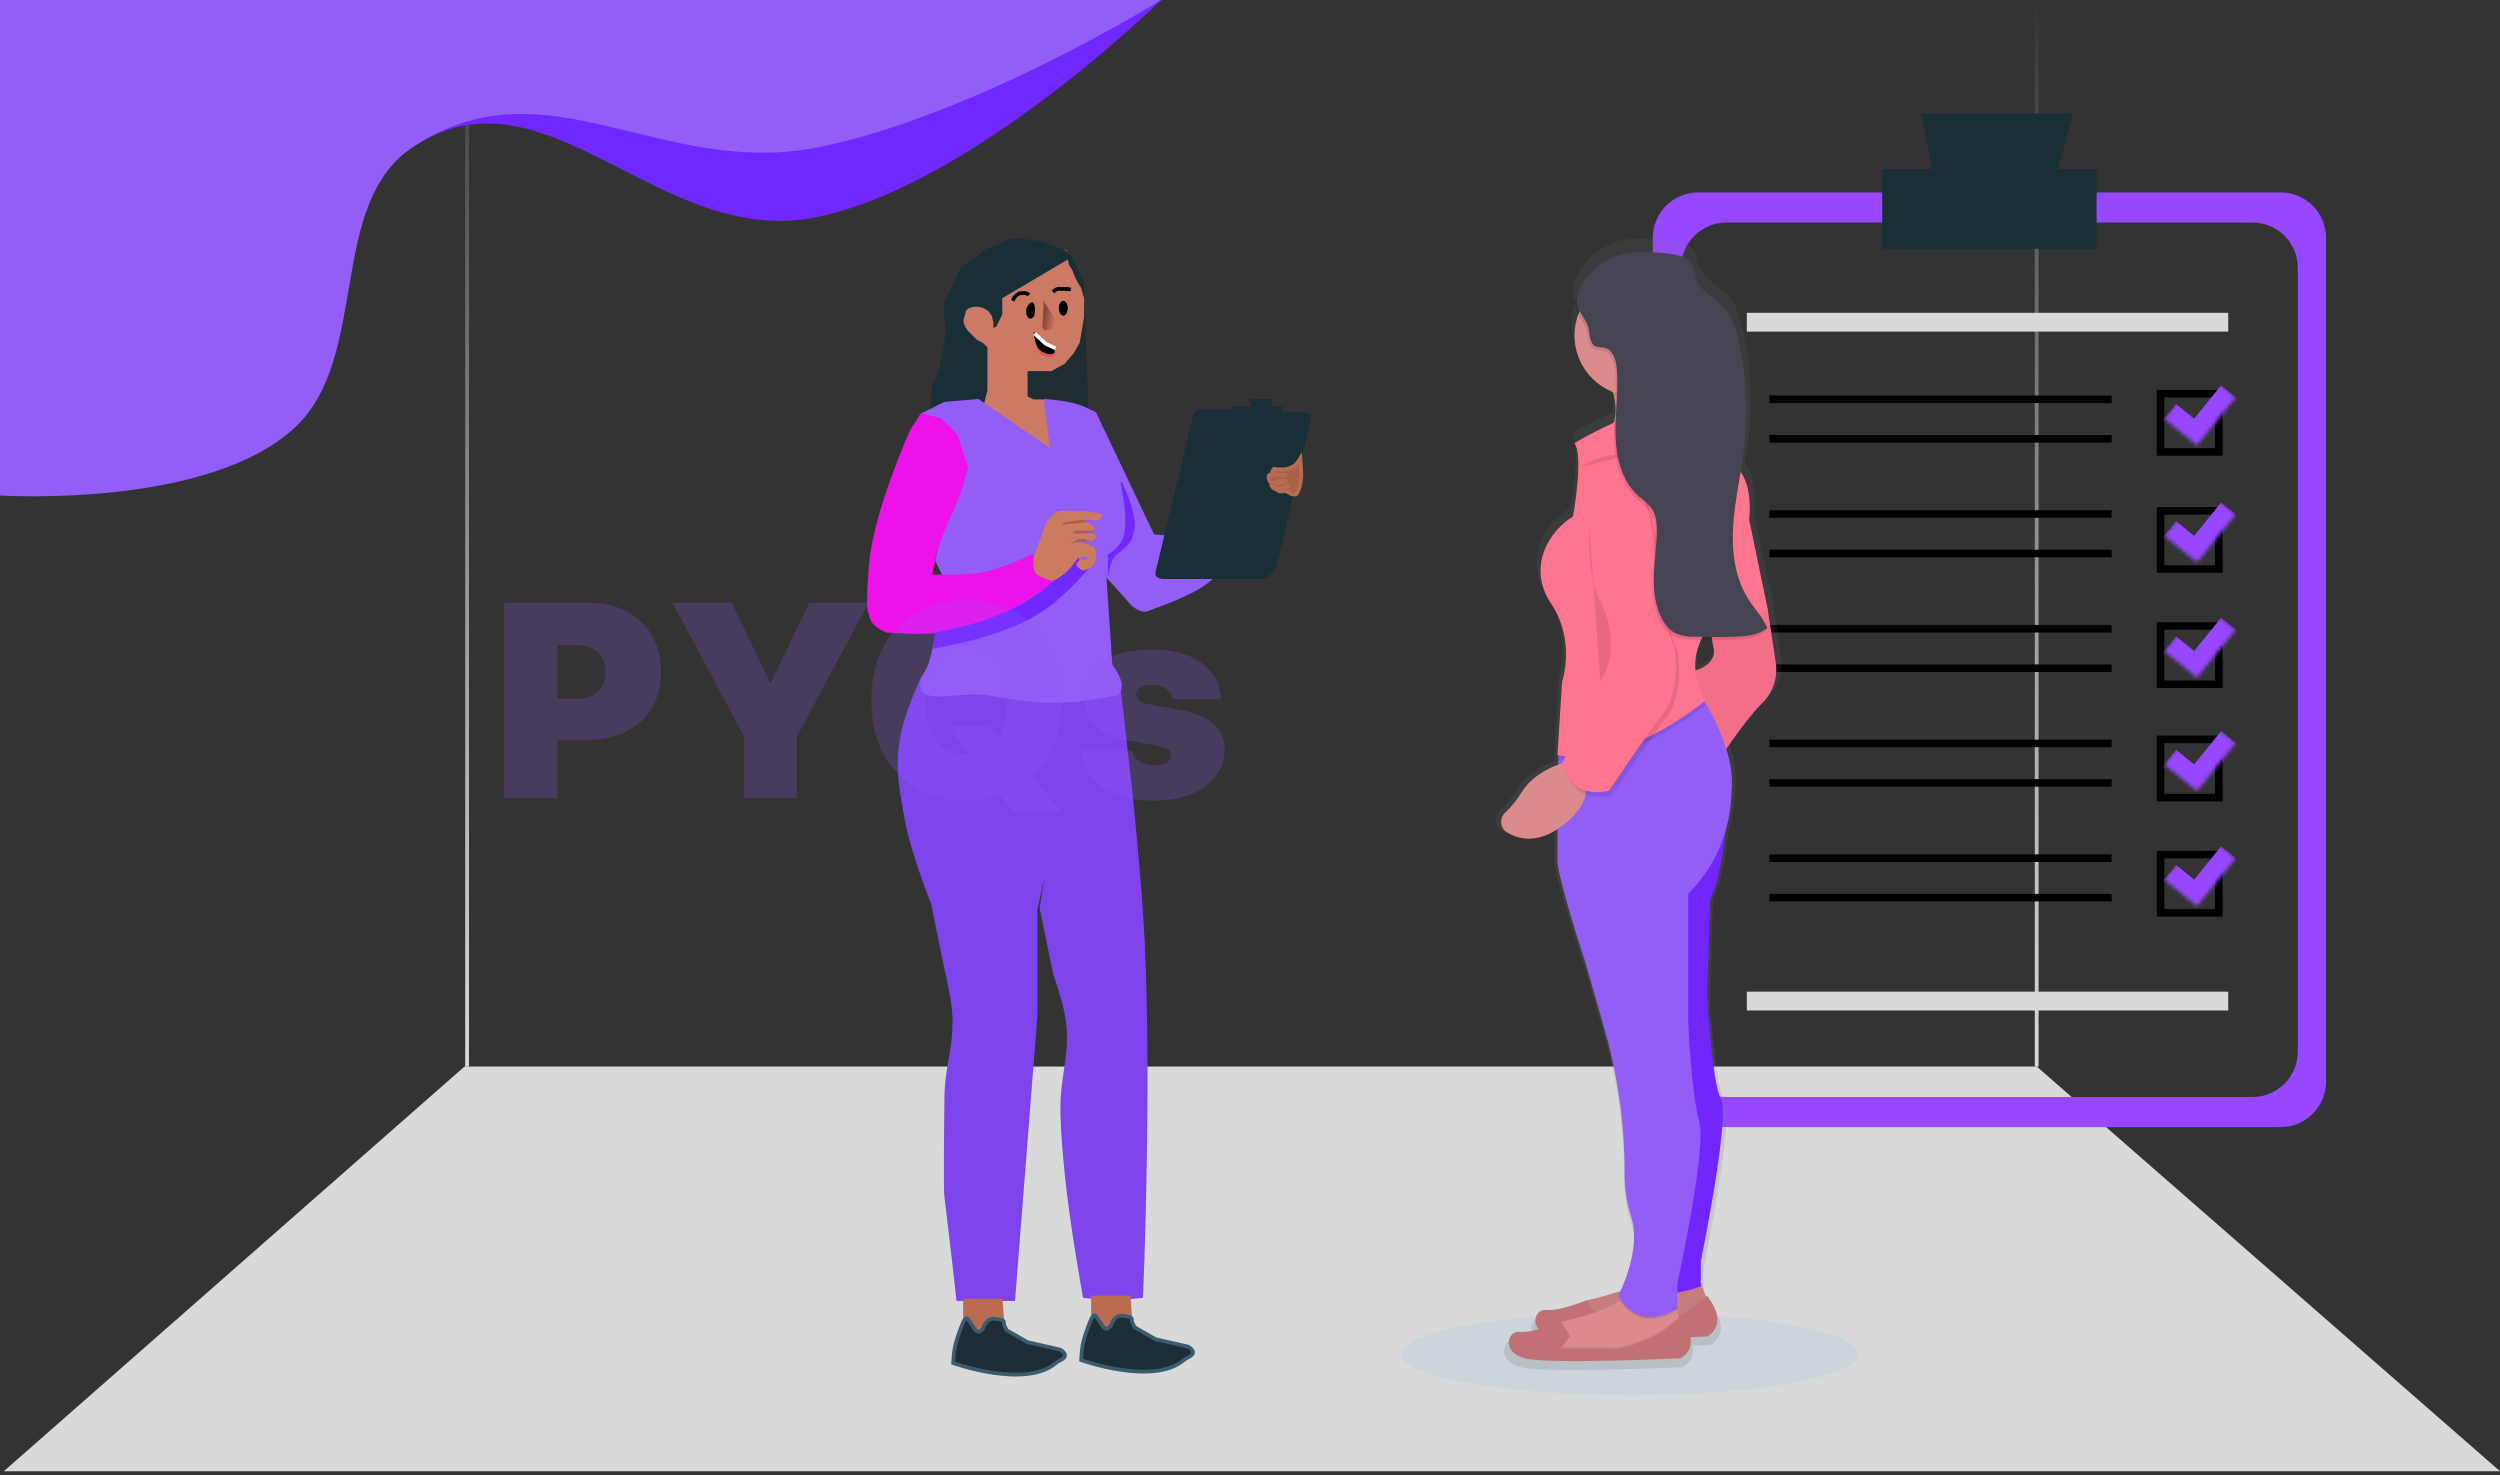 <svg width="661" height="390" viewBox="0 0 661 390" fill="none" xmlns="http://www.w3.org/2000/svg">
<rect x="0" y="0" width="661" height="390" fill="#333333" stroke="none"/>
<line x1="123.5" y1="282" x2="123.5" y2="-2.18557e-08" stroke="url(#paint0_linear_668_1376)"/>
<line x1="538.5" y1="282" x2="538.5" y2="-2.18557e-08" stroke="url(#paint1_linear_668_1376)"/>
<path d="M122.805 282H538.533L661 389H1L122.805 282Z" fill="#D9D9D9"/>
<path fill-rule="evenodd" clip-rule="evenodd" d="M615.004 62.883C615.004 56.256 609.631 50.883 603.004 50.883H449C442.373 50.883 437 56.256 437 62.883V286C437 292.627 442.373 298 449 298H603.004C609.631 298 615.004 292.627 615.004 286V62.883ZM607.545 70.839C607.545 64.211 602.172 58.839 595.545 58.839H456.458C449.83 58.839 444.458 64.211 444.458 70.839V278.045C444.458 284.672 449.83 290.045 456.458 290.045H595.545C602.172 290.045 607.545 284.672 607.545 278.045V70.839Z" fill="#9747FF"/>
<rect x="461.861" y="82.705" width="127.288" height="4.972" fill="#D9D9D9"/>
<path d="M510.834 44.668L507.851 30H548.126L544.148 44.668H554.341V65.8H497.658V44.668H510.834Z" fill="#1A2E35"/>
<rect x="461.861" y="262.2" width="127.288" height="4.972" fill="#D9D9D9"/>
<line x1="467.826" y1="105.571" x2="558.32" y2="105.571" stroke="black" stroke-width="2"/>
<line x1="467.826" y1="135.902" x2="558.32" y2="135.902" stroke="black" stroke-width="2"/>
<line x1="467.826" y1="166.232" x2="558.32" y2="166.232" stroke="black" stroke-width="2"/>
<line x1="467.826" y1="196.562" x2="558.32" y2="196.562" stroke="black" stroke-width="2"/>
<line x1="467.826" y1="226.892" x2="558.32" y2="226.892" stroke="black" stroke-width="2"/>
<line x1="467.826" y1="116.013" x2="558.32" y2="116.013" stroke="black" stroke-width="2"/>
<line x1="467.826" y1="146.343" x2="558.32" y2="146.343" stroke="black" stroke-width="2"/>
<line x1="467.826" y1="176.673" x2="558.32" y2="176.673" stroke="black" stroke-width="2"/>
<line x1="467.826" y1="207.004" x2="558.32" y2="207.004" stroke="black" stroke-width="2"/>
<line x1="467.826" y1="237.334" x2="558.32" y2="237.334" stroke="black" stroke-width="2"/>
<rect x="571.252" y="104.091" width="15.403" height="15.403" stroke="black" stroke-width="2"/>
<mask id="path-19-inside-1_668_1376" fill="white">
<path d="M572.172 110.709L582.467 97.984L591.166 105.021L580.871 117.747L572.172 110.709Z"/>
</mask>
<path d="M580.871 117.747L577.726 121.634L581.614 124.779L584.758 120.892L580.871 117.747ZM587.279 101.877L576.984 114.602L584.758 120.892L595.053 108.166L587.279 101.877ZM584.016 113.86L575.317 106.822L569.027 114.597L577.726 121.634L584.016 113.86Z" fill="#9747FF" mask="url(#path-19-inside-1_668_1376)"/>
<rect x="571.252" y="135.053" width="15.403" height="15.403" stroke="black" stroke-width="2"/>
<mask id="path-22-inside-2_668_1376" fill="white">
<path d="M572.172 141.672L582.467 128.946L591.166 135.984L580.871 148.709L572.172 141.672Z"/>
</mask>
<path d="M580.871 148.709L577.726 152.597L581.614 155.741L584.758 151.854L580.871 148.709ZM587.279 132.839L576.984 145.565L584.758 151.854L595.053 139.128L587.279 132.839ZM584.016 144.822L575.317 137.785L569.027 145.559L577.726 152.597L584.016 144.822Z" fill="#9747FF" mask="url(#path-22-inside-2_668_1376)"/>
<rect x="571.252" y="165.519" width="15.403" height="15.403" stroke="black" stroke-width="2"/>
<mask id="path-25-inside-3_668_1376" fill="white">
<path d="M572.172 172.137L582.467 159.411L591.166 166.449L580.871 179.175L572.172 172.137Z"/>
</mask>
<path d="M580.871 179.175L577.726 183.062L581.614 186.207L584.758 182.319L580.871 179.175ZM587.279 163.304L576.984 176.03L584.758 182.319L595.053 169.594L587.279 163.304ZM584.016 175.287L575.317 168.25L569.027 176.024L577.726 183.062L584.016 175.287Z" fill="#9747FF" mask="url(#path-25-inside-3_668_1376)"/>
<rect x="571.252" y="195.487" width="15.403" height="15.403" stroke="black" stroke-width="2"/>
<mask id="path-28-inside-4_668_1376" fill="white">
<path d="M572.172 202.105L582.467 189.379L591.166 196.417L580.871 209.143L572.172 202.105Z"/>
</mask>
<path d="M580.871 209.143L577.726 213.03L581.614 216.175L584.758 212.287L580.871 209.143ZM587.279 193.272L576.984 205.998L584.758 212.287L595.053 199.562L587.279 193.272ZM584.016 205.255L575.317 198.218L569.027 205.992L577.726 213.03L584.016 205.255Z" fill="#9747FF" mask="url(#path-28-inside-4_668_1376)"/>
<rect x="571.252" y="225.952" width="15.403" height="15.403" stroke="black" stroke-width="2"/>
<mask id="path-31-inside-5_668_1376" fill="white">
<path d="M572.172 232.57L582.467 219.845L591.166 226.882L580.871 239.608L572.172 232.57Z"/>
</mask>
<path d="M580.871 239.608L577.726 243.495L581.614 246.64L584.758 242.753L580.871 239.608ZM587.279 223.737L576.984 236.463L584.758 242.753L595.053 230.027L587.279 223.737ZM584.016 235.721L575.317 228.683L569.027 236.458L577.726 243.495L584.016 235.721Z" fill="#9747FF" mask="url(#path-31-inside-5_668_1376)"/>
<path d="M0 0H307C307 0 256.906 49.34 215.5 57.5C174.083 65.662 144.053 15.477 109 39C86.416 54.156 94.372 80.93 74.5 99.5C51.421 121.067 0 131 0 131V0Z" fill="#7127FF"/>
<path d="M0 0H307C307 0 257.406 30.84 216 39C174.583 47.162 144.053 15.477 109 39C86.416 54.156 97.872 94.43 78 113C54.921 134.567 0 131 0 131V0Z" fill="#925EF6"/>
<path d="M264.214 76.374L281.129 66.147H281.916L284.276 70.867L286.243 75.194L286.636 78.735V83.849L285.85 90.536L283.096 98.796L274.442 101.157L276.015 104.304L279.162 108.237V110.598L280.342 117.678V121.612H277.195L265.394 114.925L257.527 109.811L254.38 106.271L257.527 102.73L259.101 96.436V92.503L256.347 89.356L252.807 85.029V78.735L256.347 75.588L260.674 76.374L262.641 79.522L264.214 76.374Z" fill="#CC7A64"/>
<path d="M275.281 93.61C273.469 92.473 273.314 88.496 273.314 88.496L273.708 88.889L276.068 90.856L278.822 92.43V93.216C278.822 93.524 278.974 93.736 278.822 94.003C278.651 94.301 278.37 94.322 278.035 94.396C277.735 94.463 277.553 94.434 277.248 94.396C276.766 94.336 276.515 94.194 276.068 94.003C275.752 93.868 275.572 93.792 275.281 93.61Z" fill="#DD5857"/>
<path d="M275.281 92.823C273.469 91.686 273.314 87.709 273.314 87.709L273.708 88.103L276.068 90.069L278.822 91.643V92.43C278.822 92.737 278.974 92.95 278.822 93.216C278.651 93.515 278.37 93.535 278.035 93.61C277.735 93.676 277.553 93.648 277.248 93.61C276.766 93.549 276.515 93.408 276.068 93.216C275.752 93.081 275.572 93.005 275.281 92.823Z" fill="black"/>
<path d="M275.621 86.463L275.943 79.522L279.482 85.238C279.595 85.523 279.562 85.344 279.482 85.646C279.37 86.074 278.517 86.871 278.517 86.871C278.517 86.871 277.382 87.163 277.23 87.279H276.908H276.265H275.943L275.621 86.463Z" fill="url(#paint2_linear_668_1376)"/>
<path d="M273.545 88.175L276.463 90.856L279.052 92.109" stroke="white"/>
<path d="M267.754 79.522L268.147 78.735C268.147 78.735 268.74 78.045 268.934 77.948C269.209 77.811 269.414 77.555 269.721 77.555C270.335 77.555 270.707 77.374 271.294 77.555C271.623 77.656 272.081 77.948 272.081 77.948" stroke="black"/>
<path d="M278.375 77.161L278.804 76.859L279.233 76.557C279.233 76.557 279.45 76.443 279.662 76.405C279.962 76.353 280.185 76.405 280.521 76.405C281.191 76.405 281.596 76.336 282.237 76.405C282.595 76.444 283.095 76.557 283.095 76.557" stroke="black"/>
<path d="M273.655 82.275C273.655 83.361 273.127 84.242 272.475 84.242C271.823 84.242 271.295 83.361 271.295 82.275C271.295 81.189 272.217 79.915 272.868 79.915C273.52 79.915 273.655 81.189 273.655 82.275Z" fill="black"/>
<ellipse cx="281.129" cy="81.488" rx="1.18" ry="1.967" fill="black"/>
<path d="M265.001 78.847L282.309 68.62L282.702 70.193L283.489 71.373L284.276 73.34L285.063 74.914L285.849 76.094L286.636 78.847V74.914L284.276 69.8C284.276 69.8 283.559 67.94 282.702 67.046C281.514 65.806 278.769 65.079 278.769 65.079L275.622 63.899L270.508 63.112C270.508 63.112 268.564 62.859 267.361 63.112C266.216 63.353 264.607 64.293 264.607 64.293L262.641 65.079C262.641 65.079 261.396 65.463 260.674 65.866C259.626 66.45 259.276 67.117 258.314 67.833C257.425 68.494 256.846 68.75 255.953 69.406C255.161 69.989 254.609 70.218 253.987 70.98C253.335 71.778 253.242 72.406 252.806 73.34C252.312 74.4 252.146 75.046 251.626 76.094C251.076 77.203 250.457 77.677 250.053 78.847C249.549 80.306 249.685 81.237 249.659 82.781C249.629 84.63 250.053 87.501 250.053 87.501L249.266 93.402L248.086 98.516L246.513 102.056L246.119 104.81V107.563L244.939 109.923L244.152 113.07L248.086 111.103L250.053 110.71L253.2 109.923L255.56 109.53L257.527 109.137L258.707 108.35L259.494 107.563L260.28 106.383L260.674 104.81L261.067 103.236V91.828L259.887 90.648L258.314 89.862L257.133 88.681L255.953 87.501C255.953 87.501 255.406 86.821 255.167 86.321C254.957 85.883 254.834 85.623 254.773 85.141C254.676 84.364 254.955 83.928 255.167 83.174C255.298 82.707 255.269 82.383 255.56 81.994C255.972 81.445 256.467 81.374 257.133 81.207C257.879 81.021 258.347 81.057 259.1 81.207C259.577 81.303 259.842 81.391 260.28 81.601C260.78 81.84 261.461 82.388 261.461 82.388L262.247 83.568L262.641 85.141V86.715L263.427 86.321L265.001 83.174V78.847Z" fill="#182F37"/>
<path d="M286.635 83.961V78.06L287.816 108.743L286.635 107.956L283.882 107.169L280.735 106.383H277.981L275.621 105.596H274.048H273.261L271.688 104.809V98.122H273.261H275.621H277.981L281.522 96.155L283.882 93.401L285.455 90.648L286.635 83.961Z" fill="#1F2D32"/>
<path d="M276.162 184.551C263.416 184.102 243.906 179.437 243.906 179.437C243.906 179.437 239.418 188.988 238.399 195.565C237.174 203.472 238.226 208.134 239.579 216.02C241.157 225.215 246.66 238.836 246.66 238.836L250.2 256.144C250.2 256.144 251.752 262.567 252.167 266.765C253.062 275.817 250.331 281.582 250.2 289.973C250.2 289.973 249.885 315.385 250.2 316.329C250.2 316.329 252.429 334.817 253.347 343.471H267.902L273.802 268.338V240.409L276.556 227.821V214.053L277.342 227.821L275.376 240.016L278.916 257.324C278.916 257.324 281.263 263.937 282.063 268.338C283.877 278.324 280.62 284.154 280.883 294.3C281.05 300.767 281.436 304.384 282.063 310.822C283.282 323.342 286.783 342.685 286.783 342.685L293.864 343.471L301.731 342.685C301.731 342.685 304.355 280.982 301.731 241.589C300.911 229.28 298.978 210.12 298.978 210.12L295.831 182.191C295.831 182.191 289.679 184.111 285.603 184.551C281.938 184.946 279.847 184.68 276.162 184.551Z" fill="#7D44EC" stroke="#7D44EC"/>
<path d="M249.659 106.27L243.365 109.417L248.086 110.991L252.413 114.925L255.56 123.185L248.479 142.46L247.299 148.361L248.872 151.508C248.872 151.508 250.285 155.029 250.446 157.408C250.738 161.724 248.424 163.852 247.299 168.029C246.475 171.087 246.446 172.932 245.332 175.897C244.679 177.634 243.651 178.39 243.365 180.224C242.303 187.041 253.854 182.718 260.673 183.764C268.908 185.027 273.595 186.144 281.915 185.731C287.34 185.462 295.683 183.764 295.683 183.764C295.683 183.764 296.265 182.846 296.47 182.19C297.251 179.684 294.11 175.897 294.11 175.897L292.536 152.688L299.224 160.162C299.224 160.162 300.998 161.663 302.37 161.735C303.487 161.794 305.124 160.949 305.124 160.949C305.124 160.949 313.466 158.128 318.105 155.048C323.897 151.203 330.693 142.46 330.693 142.46L328.726 141.28L327.939 138.527C327.939 138.527 322.529 140.636 318.892 141.28C313.598 142.218 305.124 141.28 305.124 141.28L289.783 109.024C289.783 109.024 287.206 107.676 285.456 107.057C281.932 105.81 276.015 105.484 276.015 105.484L277.588 118.465L258.707 105.484L249.659 106.27Z" fill="#925EF6"/>
<path d="M248.872 110.597L244.151 109.417H243.364L240.611 113.744C240.611 113.744 231.725 133.59 229.99 147.181C229.366 152.066 229.203 159.768 229.203 159.768C229.203 159.768 229.461 163.259 230.777 164.882C231.823 166.173 234.317 167.242 234.317 167.242C234.317 167.242 243.241 168.019 248.872 167.242C255.562 166.32 259.267 164.973 265.393 162.129C271.153 159.454 279.161 153.475 279.161 153.475C279.161 153.475 275.7 152.746 274.44 151.114C273.279 149.61 273.26 146.394 273.26 146.394C273.26 146.394 265.806 150.014 260.673 151.114C255.257 152.276 246.511 151.901 246.511 151.901C246.511 151.901 247.152 148.526 247.691 146.394C249.468 139.369 252.24 136.009 254.379 129.086C255.039 126.949 255.952 123.579 255.952 123.579L253.199 114.925L248.872 110.597Z" fill="#EE11EA"/>
<path d="M261.066 163.702C256.155 165.569 247.298 167.242 247.298 167.242L246.512 171.57C246.512 171.57 255.793 169.893 261.46 168.029C267.922 165.904 271.642 164.485 277.194 160.555C282.072 157.103 288.209 149.934 288.209 149.934L285.849 149.541L285.062 147.181C285.062 147.181 279.266 153.475 274.834 156.622C269.905 160.122 266.718 161.554 261.066 163.702Z" fill="#7127FF"/>
<path d="M286.698 138.236C286.972 138.202 287.166 137.952 287.132 137.678C287.098 137.404 286.848 137.209 286.574 137.244L286.698 138.236ZM280.404 139.023L286.698 138.236L286.574 137.244L280.28 138.03L280.404 139.023Z" fill="#A86249"/>
<path d="M289.066 140.595C289.34 140.556 289.529 140.303 289.49 140.029C289.451 139.756 289.198 139.566 288.925 139.605L289.066 140.595ZM283.559 141.382L289.066 140.595L288.925 139.605L283.418 140.392L283.559 141.382Z" fill="#A86249"/>
<path d="M297.488 135.904C297.368 132.585 296.245 127.512 296.245 127.512H296.659C296.659 127.512 299.671 133.753 299.974 137.769C300.084 139.22 299.941 140.107 299.56 141.499C299.151 142.996 299.205 142.623 298.317 143.83C297.149 145.416 295.096 146.247 294.173 148.026C293.321 149.667 292.93 152.688 292.93 152.688V146.627C292.93 146.627 295.745 144.833 296.659 142.897C297.359 141.415 297.36 140.374 297.488 138.701C297.572 137.613 297.528 136.996 297.488 135.904Z" fill="#7127FF"/>
<path d="M275.62 141.062L273.26 147.356V149.323C273.26 149.323 273.265 150.61 273.653 151.29C274.203 152.251 276.013 152.863 276.013 152.863L278.374 153.65C278.374 153.65 280.682 152.405 281.914 151.29C282.963 150.339 284.274 148.536 284.274 148.536L285.061 147.574L287.421 147.181V147.968H285.454L285.061 148.536C285.061 148.536 284.435 148.952 284.667 149.541C284.667 149.541 285.91 151.256 287.028 150.721C287.721 150.39 288.482 150.114 288.994 149.541C289.364 149.128 289.635 148.109 289.781 147.574C289.987 146.819 289.662 145.555 289.388 144.821C288.127 143.654 285.061 143.422 285.061 143.422V142.636C285.061 142.636 287.296 143.51 288.601 143.029C288.923 142.91 289.388 142.636 289.388 142.636C289.388 142.636 289.8 142.192 289.781 141.849C289.75 141.296 288.601 141.062 288.601 141.062H283.487L284.274 140.275H286.241H288.994C288.994 140.275 289.295 140.078 289.388 139.882C289.625 139.381 289.008 139.077 288.601 138.702C287.578 137.759 285.061 138.308 285.061 138.308L281.127 138.702L280.734 138.308C280.734 138.308 283.59 137.661 285.454 137.522C286.986 137.407 287.598 137.522 289.388 137.522C290.021 137.522 290.529 137.591 290.961 137.128C291.293 136.773 291.483 136.416 291.355 135.948C288.994 135.38 286.661 135.036 284.667 135.161C281.718 135.348 280.195 134.386 277.98 136.342C276.435 137.706 275.62 141.062 275.62 141.062Z" fill="#CB7B5F"/>
<path d="M283.094 143.64L285.323 142.46H286.634L288.601 143.247H286.634H285.061L283.094 143.64Z" fill="#A86249"/>
<path d="M316.272 108.631C316.665 108.345 317.452 108.237 317.452 108.237H325.32V107.451H330.827L330.433 105.484H336.334V107.451H339.087V109.024H344.988C344.988 109.024 346.273 109.187 346.561 109.811C346.755 110.229 346.561 110.991 346.561 110.991L337.514 149.934C337.514 149.934 336.657 151.228 335.94 151.901C335.381 152.427 334.367 153.081 334.367 153.081H307.225C307.225 153.081 305.992 152.891 305.651 152.294C305.346 151.761 305.651 150.721 305.651 150.721L315.485 109.811C315.485 109.811 315.824 108.957 316.272 108.631Z" fill="#1A2E37"/>
<path d="M343.827 121.218L344.067 125.545C344.067 125.545 344.032 128.076 343.346 129.479C343.108 129.964 343.12 130.444 342.625 130.659C342.28 130.809 342.034 130.715 341.663 130.659C340.946 130.552 340.69 130.022 339.98 129.873C339.337 129.737 338.918 130.09 338.298 129.873C337.995 129.766 337.737 129.757 337.576 129.479C337.539 129.415 337.509 129.358 337.483 129.31C336.991 129.283 336.581 129.111 336.374 128.692C336.302 128.545 336.24 128.426 336.198 128.303C336.05 128.575 336.134 127.586 336.134 127.906C336.134 128.062 336.157 128.185 336.198 128.303C336.198 128.301 336.199 128.3 336.2 128.299C336.306 128.097 336.474 127.93 336.68 127.79C336.224 127.713 335.848 127.513 335.653 127.119C335.511 126.831 335.413 126.653 335.413 126.332C335.413 126.011 335.386 125.724 335.653 125.545C335.888 125.389 336.374 125.545 336.374 125.545C336.374 125.545 336.298 125.056 336.374 124.759C336.464 124.41 336.855 123.972 336.855 123.972C336.855 123.972 338.944 124.285 340.221 123.972C341.009 123.779 341.474 123.643 342.144 123.185C342.979 122.615 343.827 121.218 343.827 121.218Z" fill="#A86249"/>
<path d="M340.221 125.545H336.374M336.374 125.545C336.374 125.545 335.888 125.389 335.653 125.545C335.386 125.724 335.413 126.011 335.413 126.332C335.413 126.653 335.511 126.831 335.653 127.119C336.443 128.718 340.221 127.119 340.221 127.119C340.221 127.119 336.902 126.971 336.2 128.299C336.049 128.583 336.134 127.584 336.134 127.906C336.134 128.227 336.232 128.404 336.374 128.692C337.164 130.292 340.92 128.299 340.92 128.299L338.56 129.479L337.38 129.086C337.38 129.086 337.423 129.213 337.576 129.479C337.737 129.757 337.995 129.766 338.298 129.873C338.918 130.09 339.337 129.737 339.98 129.873C340.69 130.022 340.946 130.552 341.663 130.659C342.034 130.715 342.28 130.809 342.625 130.659C343.12 130.444 343.108 129.964 343.346 129.479C344.032 128.076 344.067 125.545 344.067 125.545L343.827 121.218C343.827 121.218 342.979 122.615 342.144 123.185C341.474 123.643 341.009 123.779 340.221 123.972C338.944 124.285 336.855 123.972 336.855 123.972C336.855 123.972 336.464 124.41 336.374 124.759C336.298 125.056 336.374 125.545 336.374 125.545Z" stroke="#B96C51"/>
<path d="M233.531 358.419L182 361.96L272.868 365.5L301.584 363.533L315.745 358.419H286.243H281.915L276.015 361.96L266.574 363.533L250.446 358.419H233.531Z" fill="#D9D9D9"/>
<path d="M255.166 349.372V343.865H264.607L265 349.372H260.673L259.493 351.732H257.526L255.166 349.372Z" fill="#B96C51" stroke="#B96C51"/>
<path d="M288.996 348.585V343.078H298.437L298.83 348.585H294.503L293.323 350.945H291.356L288.996 348.585Z" fill="#B96C51" stroke="#B96C51"/>
<path d="M255.56 348.585C255.125 348.585 254.773 349.372 254.773 349.372C254.773 349.372 252.925 353.583 252.413 356.453C252.142 357.972 252.02 360.386 252.02 360.386C252.02 360.386 271.093 367.26 279.162 360.386C280.154 359.541 281.934 359.263 281.522 358.026C281.316 357.408 280.342 356.846 280.342 356.846L271.688 354.879L266.181 351.732L265.394 350.159C265.394 350.159 265.546 349.639 265.394 349.372C265.224 349.074 264.607 348.979 264.607 348.979C264.607 348.979 262.483 348.297 261.46 348.979C261.099 349.22 260.94 349.422 260.674 349.765C260.252 350.308 259.887 351.339 259.887 351.339C259.887 351.339 259.259 352.166 258.707 352.126C258.364 352.1 257.92 351.732 257.92 351.732L256.347 349.372C256.347 349.372 255.994 348.585 255.56 348.585Z" fill="#1C2D35" stroke="#3A5C6C"/>
<path d="M289.39 347.798C288.955 347.798 288.603 348.585 288.603 348.585C288.603 348.585 286.755 352.796 286.243 355.666C285.972 357.186 285.85 359.6 285.85 359.6C285.85 359.6 304.923 366.473 312.992 359.6C313.984 358.754 315.764 358.476 315.352 357.239C315.146 356.621 314.172 356.059 314.172 356.059L305.518 354.092L300.011 350.945L299.224 349.372C299.224 349.372 299.377 348.852 299.224 348.585C299.054 348.287 298.437 348.192 298.437 348.192C298.437 348.192 296.313 347.51 295.29 348.192C294.929 348.433 294.77 348.636 294.504 348.979C294.082 349.521 293.717 350.552 293.717 350.552C293.717 350.552 293.089 351.379 292.537 351.339C292.194 351.314 291.75 350.945 291.75 350.945L290.177 348.585C290.177 348.585 289.824 347.798 289.39 347.798Z" fill="#1C2D35" stroke="#3A5C6C"/>
<path opacity="0.1" d="M430.999 368.865C464.332 368.865 491.354 364.001 491.354 358.001C491.354 352.001 464.332 347.138 430.999 347.138C397.666 347.138 370.645 352.001 370.645 358.001C370.645 364.001 397.666 368.865 430.999 368.865Z" fill="#47B2E4"/>
<path d="M397.116 219.578C400.166 221.378 404.952 222.553 410.977 218.678L410.924 227.265C411.347 233.152 418.632 254.615 418.632 254.615L423.768 272.266C427.454 284.741 429.354 297.674 429.411 310.681C429.411 314.98 429.814 319.427 431.053 322.773C433.795 330.185 429.994 339.715 428.331 343.23C425.551 344.171 422.723 344.966 419.861 345.613C419.605 345.674 419.354 345.752 419.109 345.846V345.793C419.109 345.793 411.4 348.853 407.97 348.429C405.418 348.122 403.819 351.309 405.852 353.65C404.193 354.156 402.461 354.385 400.727 354.327C397.296 353.904 395.581 359.791 402.008 361.474C408.436 363.158 444.849 361.474 444.849 361.474C445.872 360.962 446.695 360.125 447.19 359.094C447.684 358.062 447.822 356.896 447.581 355.778L452.134 355.587C452.134 355.587 458.562 352.644 452.134 344.649L451.785 344.903L450.419 340.859V335.406C450.419 335.406 458.562 296.228 455.989 291.643C453.416 287.058 452.05 263.404 452.05 263.404L452.95 237.779C455.269 232.993 456.454 225.476 457.058 219.599C457.935 216.799 458.486 213.907 458.699 210.98C458.805 209.593 458.89 208.153 458.943 206.649C458.978 203.35 458.448 200.07 457.376 196.95C460.282 192.639 463.529 188.567 467.085 184.773C468.564 183.397 469.688 181.684 470.361 179.779C471.035 177.875 471.236 175.835 470.95 173.835L468.832 159.53L463.686 135.177C464.332 128.411 462.924 124.514 461.357 122.312C461.728 120.12 462.077 117.939 462.342 115.736C463.474 106.191 462.966 96.522 460.838 87.147C460.097 83.886 459.08 80.53 456.783 78.052C454.188 75.235 449.974 73.531 449 69.856C448.863 68.92 448.665 67.993 448.407 67.082C447.465 64.678 444.5 63.8 441.895 63.482C437.257 62.921 430.555 62.497 426.097 64.319C422.185 66.048 418.964 69.038 416.949 72.811C415.945 74.361 415.567 76.234 415.89 78.052C416.048 78.683 416.294 79.289 416.62 79.852C415.137 83.875 415.298 88.321 417.07 92.225C418.842 96.13 422.082 99.179 426.087 100.711C426.192 101.039 426.288 101.357 426.362 101.664C426.558 102.419 426.699 103.187 426.785 103.962C426.701 105.444 426.605 106.937 426.542 108.43L426.383 109.034C422.697 110.666 419.102 112.497 415.615 114.519C418.177 118.309 415.18 134.298 415.18 134.298C408.753 138.078 402.337 147.756 409.187 157.857C416.038 167.959 412.184 178.886 412.184 178.886L411.125 195.341L410.913 198.634H410.987L410.913 199.883H411.093V201.228C408.086 202.34 403.681 204.563 401.066 208.693C399.827 210.718 398.32 212.566 396.587 214.188C396.183 214.534 395.869 214.972 395.67 215.465C395.472 215.958 395.395 216.492 395.447 217.021C395.499 217.55 395.678 218.059 395.969 218.504C396.259 218.949 396.653 219.317 397.116 219.578ZM448.841 175.868C448.583 173.021 449.11 170.157 450.366 167.588H453.394C453.484 168.258 453.607 168.922 453.765 169.579C454.633 173.338 451.16 175.106 448.841 175.868Z" fill="url(#paint3_linear_668_1376)"/>
<path d="M449.688 338.931L451.34 343.876L445.982 349.234L428.257 353.406L415.477 352.167L416.302 347.635C416.546 346.66 417.053 345.771 417.768 345.065C418.484 344.359 419.38 343.863 420.358 343.633C425.652 342.405 435.627 339.588 437.734 335.681L449.688 338.931Z" fill="#DB8B8B"/>
<path opacity="0.1" d="M449.688 338.931L451.34 343.876L445.982 349.234L428.257 353.406L415.477 352.167L416.302 347.635C416.546 346.66 417.053 345.771 417.768 345.065C418.484 344.359 419.38 343.863 420.358 343.633C425.652 342.405 435.627 339.588 437.734 335.681L449.688 338.931Z" fill="black"/>
<path d="M419.595 350.886L422.073 347.593L419.595 343.77C419.595 343.77 412.183 346.767 408.879 346.354C405.576 345.941 403.935 351.712 410.118 353.364C416.302 355.015 451.339 353.364 451.339 353.364C451.339 353.364 457.523 350.473 451.339 342.638L445.981 346.767C445.981 346.767 436.907 351.712 432.375 350.886H419.595Z" fill="#C17174"/>
<path d="M408.477 357.895L421.257 359.134L438.982 355.005L444.34 349.647L443.906 348.345L443.292 346.502L442.688 344.702L430.712 341.409C430.105 342.396 429.274 343.226 428.288 343.834C424.402 346.492 417.434 348.408 413.337 349.361C413.164 349.403 412.994 349.456 412.828 349.52C412.031 349.774 411.305 350.213 410.711 350.801C409.995 351.503 409.489 352.39 409.25 353.364L408.477 357.895Z" fill="#DB8B8B"/>
<path opacity="0.1" d="M408.477 357.895L421.257 359.134L438.982 355.005L444.34 349.647L443.906 348.345L438.982 352.125C438.982 352.125 429.908 357.07 425.376 356.244H412.585L415.063 352.951L412.839 349.52C412.042 349.774 411.316 350.213 410.721 350.801C410.006 351.503 409.5 352.39 409.26 353.364L408.477 357.895Z" fill="black"/>
<path d="M412.585 356.657L415.063 353.364L412.585 349.541C412.585 349.541 405.173 352.538 401.87 352.125C398.566 351.712 396.925 357.482 403.108 359.134C409.292 360.786 444.329 359.134 444.329 359.134C444.329 359.134 450.513 356.244 444.329 348.419L438.972 352.538C438.972 352.538 429.897 357.482 425.366 356.657H412.585Z" fill="#C17174"/>
<path d="M422.887 117.568C422.887 117.568 442.677 119.686 439.828 111.384C439.015 109.046 438.803 106.541 439.214 104.1C439.724 101.077 440.919 98.212 442.708 95.724L424.157 98.604C425.272 100.463 426.121 102.47 426.677 104.565C428.848 113.312 422.887 117.568 422.887 117.568Z" fill="#DB8B8B"/>
<path d="M456.697 211.52C456.697 211.52 456.284 229.245 452.165 237.907L451.34 263.054C451.34 263.054 452.568 286.137 455.045 290.669C457.523 295.201 449.688 333.542 449.688 333.542V340.139C449.688 340.139 436.494 345.083 432.746 339.313L436.452 290.256L434.8 222.246L456.697 211.52Z" fill="#7127FF"/>
<path opacity="0.1" d="M456.697 211.52C456.697 211.52 456.284 229.245 452.165 237.907L451.34 263.054C451.34 263.054 452.568 286.137 455.045 290.669C457.523 295.201 449.688 333.542 449.688 333.542V340.139C449.688 340.139 436.494 345.083 432.746 339.313L436.452 290.256L434.8 222.246L456.697 211.52Z" fill="#7127FF"/>
<path d="M464.935 154.67L467.413 161.267L469.53 175.275C469.806 177.23 469.613 179.222 468.967 181.087C468.32 182.952 467.24 184.637 465.814 186.002C460.869 190.946 454.272 201.249 454.272 201.249L446.447 177.753C446.447 177.753 454.272 176.514 453.033 171.157C451.794 165.799 452.218 155.909 452.218 155.909L464.935 154.67Z" fill="#FF748E"/>
<path opacity="0.05" d="M465.031 154.575L467.499 161.172L469.616 175.191C469.896 177.143 469.706 179.134 469.061 180.997C468.417 182.861 467.336 184.544 465.91 185.906C460.955 190.851 454.369 201.164 454.369 201.164L446.48 177.637C446.48 177.637 454.316 176.398 453.077 171.04C451.838 165.682 452.251 155.782 452.251 155.782L465.031 154.575Z" fill="black"/>
<path opacity="0.1" d="M428.299 343.876C433.593 352.199 441.82 347.476 443.282 346.545L442.678 344.745L430.713 341.409C430.114 342.41 429.287 343.255 428.299 343.876Z" fill="black"/>
<path d="M411.76 227.636C412.173 233.406 419.172 254.425 419.172 254.425L424.117 271.726C427.654 283.96 429.482 296.624 429.549 309.358C429.424 313.367 429.957 317.369 431.126 321.206C434.43 330.281 427.833 342.638 427.833 342.638C433.604 352.951 443.494 345.941 443.494 345.941V339.344C443.494 339.344 451.329 303.481 449.264 296.472C447.2 289.462 446.384 270.509 446.384 270.509V236.287C452.985 229.707 456.999 220.973 457.693 211.679C457.788 210.324 457.873 208.905 457.926 207.443C458.254 198.147 451.89 187.241 449.455 183.355C448.862 182.412 448.481 181.883 448.481 181.883L412.088 196.326H412.003V197.755V200.868L411.76 227.636Z" fill="#925EF6"/>
<path opacity="0.1" d="M424.127 98.604C425.242 100.463 426.09 102.47 426.647 104.565C428.662 105.33 430.809 105.683 432.963 105.603C435.116 105.522 437.231 105.011 439.184 104.1C439.693 101.077 440.889 98.212 442.678 95.724L424.127 98.604Z" fill="black"/>
<path d="M432.376 104.788C441.253 104.788 448.449 97.591 448.449 88.714C448.449 79.837 441.253 72.641 432.376 72.641C423.499 72.641 416.303 79.837 416.303 88.714C416.303 97.591 423.499 104.788 432.376 104.788Z" fill="#DB8B8B"/>
<path opacity="0.1" d="M411.76 200.836H411.94C429.22 204.394 450.927 186.383 450.927 186.383C450.345 185.401 449.842 184.374 449.423 183.312C448.83 182.37 448.449 181.84 448.449 181.84L412.056 196.283L411.961 197.723L411.76 200.836Z" fill="black"/>
<path d="M416.302 117.155C416.302 117.155 439.385 103.136 446.797 108.907L457.11 122.1C457.11 122.1 463.707 124.165 462.479 137.4L467.424 161.309L452.6 165.015C452.6 165.015 443.949 173.264 450.958 185.218C450.958 185.218 429.104 203.356 411.781 199.64L413.02 180.273C413.02 180.273 416.726 169.547 410.14 159.657C403.554 149.768 409.727 140.28 415.91 136.575C415.889 136.532 418.769 120.861 416.302 117.155Z" fill="#FF748E"/>
<path d="M415.063 201.249C415.063 201.249 406.402 202.901 402.283 209.498C401.092 211.48 399.638 213.293 397.963 214.887C397.586 215.229 397.296 215.655 397.113 216.13C396.931 216.605 396.862 217.116 396.913 217.622C396.963 218.129 397.131 218.616 397.404 219.046C397.676 219.475 398.045 219.835 398.482 220.097C401.753 222.066 407.079 223.273 413.824 217.735C425.419 208.259 415.063 201.249 415.063 201.249Z" fill="#DB8B8B"/>
<path opacity="0.1" d="M427.843 124.991C427.843 124.991 436.081 124.165 438.146 145.596C440.211 167.027 443.504 171.982 443.504 171.982C443.504 171.982 445.569 183.111 440.613 189.708C435.658 196.304 426.192 210.323 426.192 210.323C426.192 210.323 415.889 213.204 413.824 202.911L426.605 179.003C426.605 179.003 428.659 170.754 423.714 164.983C418.769 159.213 415.063 120.861 427.843 124.991Z" fill="black"/>
<path d="M427.017 123.752C427.017 123.752 435.255 122.926 437.32 144.368C439.384 165.809 442.677 170.744 442.677 170.744C442.677 170.744 444.795 181.872 439.797 188.469C434.8 195.065 425.418 209.085 425.418 209.085C425.418 209.085 415.116 211.965 413.051 201.673L425.831 177.764C425.831 177.764 427.896 169.515 422.94 163.745C417.985 157.974 414.237 119.633 427.017 123.752Z" fill="#FF748E"/>
<path opacity="0.1" d="M420.211 139.211C420.211 139.211 419.396 151.991 423.102 159.001C426.808 166.011 426.808 175.074 423.102 180.019" fill="black"/>
<path opacity="0.1" d="M418.156 123.54C418.156 123.54 421.449 120.247 430.937 119.834C440.424 119.421 444.532 116.541 444.532 116.541" fill="black"/>
<path opacity="0.1" d="M441.078 67.94C443.588 68.247 446.447 69.105 447.347 71.455C447.595 72.35 447.789 73.259 447.929 74.176C448.861 77.776 452.916 79.471 455.415 82.203C457.618 84.638 458.592 87.92 459.312 91.129C461.364 100.316 461.855 109.784 460.762 119.135C459.958 125.965 458.306 132.699 457.85 139.56C457.395 146.422 458.232 153.654 461.98 159.424C463.6 161.902 465.728 164.083 466.872 166.836C464.511 168.753 461.249 169.028 458.2 169.134C454.67 169.254 451.123 169.254 447.558 169.134C445.692 169.209 443.837 168.819 442.158 168.001C440.971 167.245 439.994 166.199 439.321 164.962C437.288 161.521 436.779 157.381 436.864 153.389C436.949 149.397 437.584 145.426 437.658 141.424C437.869 139.241 437.383 137.046 436.271 135.156C435.248 133.966 434.089 132.9 432.819 131.979C428.404 128.061 426.89 121.793 426.741 115.895C426.593 109.997 427.567 104.1 427.07 98.223C426.879 95.925 426.011 93.162 423.755 92.717C423.043 92.688 422.334 92.596 421.638 92.442C419.827 91.743 420.007 89.191 419.52 87.317C418.938 85.199 417.138 83.579 416.629 81.461C415.444 76.474 421.797 70.513 425.958 68.755C430.119 66.997 436.62 67.389 441.078 67.94Z" fill="black"/>
<path d="M441.492 67.114C444.002 67.421 446.861 68.279 447.761 70.64C448.01 71.531 448.204 72.436 448.343 73.351C449.275 76.951 453.33 78.645 455.829 81.377C458.032 83.812 459.006 87.094 459.726 90.303C461.779 99.501 462.265 108.981 461.166 118.341C460.372 125.171 458.72 131.905 458.265 138.777C457.809 145.649 458.646 152.86 462.394 158.63C464.014 161.119 466.142 163.289 467.286 166.042C464.925 167.969 461.663 168.234 458.614 168.34C455.084 168.453 451.537 168.453 447.972 168.34C446.107 168.418 444.252 168.033 442.572 167.218C441.384 166.457 440.408 165.408 439.735 164.168C437.702 160.727 437.193 156.587 437.278 152.595C437.363 148.603 437.998 144.632 438.072 140.641C438.072 138.459 437.945 136.151 436.685 134.372C435.664 133.18 434.506 132.114 433.233 131.196C428.818 127.278 427.304 121.009 427.155 115.112C427.007 109.214 427.981 103.316 427.484 97.439C427.293 95.142 426.425 92.378 424.17 91.933C423.457 91.904 422.748 91.812 422.052 91.658C420.241 90.959 420.421 88.407 419.934 86.533C419.352 84.416 417.552 82.806 417.043 80.678C415.858 75.691 422.211 69.729 426.372 67.972C430.533 66.214 437.066 66.563 441.492 67.114Z" fill="#464353"/>
<path d="M133.328 211V159.364H155.616C159.449 159.364 162.802 160.12 165.676 161.633C168.551 163.146 170.786 165.272 172.383 168.012C173.98 170.752 174.778 173.954 174.778 177.618C174.778 181.316 173.955 184.518 172.308 187.224C170.677 189.93 168.383 192.015 165.424 193.477C162.483 194.939 159.045 195.67 155.112 195.67H141.8V184.778H152.288C153.936 184.778 155.339 184.493 156.499 183.921C157.676 183.333 158.575 182.501 159.197 181.425C159.835 180.349 160.155 179.08 160.155 177.618C160.155 176.139 159.835 174.878 159.197 173.836C158.575 172.777 157.676 171.97 156.499 171.415C155.339 170.844 153.936 170.558 152.288 170.558H147.347V211H133.328ZM177.804 159.364H193.436L203.521 180.341H203.925L214.01 159.364H229.642L210.682 194.763V211H196.764V194.763L177.804 159.364ZM250.575 191.838H261.467L265.4 196.78L272.057 204.344L280.73 214.832H268.325L262.173 207.672L258.038 201.722L250.575 191.838ZM280.629 185.182C280.629 190.93 279.511 195.78 277.276 199.73C275.04 203.663 272.023 206.647 268.224 208.68C264.426 210.697 260.19 211.706 255.517 211.706C250.811 211.706 246.558 210.689 242.759 208.655C238.977 206.605 235.968 203.613 233.733 199.679C231.514 195.729 230.405 190.897 230.405 185.182C230.405 179.433 231.514 174.592 233.733 170.659C235.968 166.709 238.977 163.725 242.759 161.708C246.558 159.675 250.811 158.658 255.517 158.658C260.19 158.658 264.426 159.675 268.224 161.708C272.023 163.725 275.04 166.709 277.276 170.659C279.511 174.592 280.629 179.433 280.629 185.182ZM266.207 185.182C266.207 182.089 265.795 179.484 264.972 177.366C264.165 175.231 262.963 173.617 261.366 172.525C259.786 171.415 257.837 170.861 255.517 170.861C253.197 170.861 251.239 171.415 249.642 172.525C248.062 173.617 246.86 175.231 246.037 177.366C245.23 179.484 244.827 182.089 244.827 185.182C244.827 188.275 245.23 190.888 246.037 193.023C246.86 195.141 248.062 196.755 249.642 197.864C251.239 198.957 253.197 199.503 255.517 199.503C257.837 199.503 259.786 198.957 261.366 197.864C262.963 196.755 264.165 195.141 264.972 193.023C265.795 190.888 266.207 188.275 266.207 185.182ZM322.785 184.879H309.977C309.91 184.089 309.633 183.408 309.145 182.837C308.658 182.266 308.027 181.828 307.254 181.526C306.498 181.207 305.657 181.047 304.733 181.047C303.539 181.047 302.514 181.265 301.657 181.702C300.8 182.139 300.379 182.761 300.396 183.568C300.379 184.14 300.623 184.669 301.127 185.157C301.648 185.644 302.649 186.022 304.128 186.291L311.994 187.703C315.961 188.426 318.911 189.645 320.844 191.359C322.794 193.057 323.777 195.334 323.794 198.192C323.777 200.948 322.954 203.344 321.323 205.377C319.709 207.395 317.499 208.958 314.692 210.067C311.902 211.16 308.717 211.706 305.136 211.706C299.22 211.706 294.589 210.496 291.244 208.075C287.916 205.655 286.058 202.461 285.672 198.494H299.489C299.673 199.721 300.279 200.671 301.304 201.343C302.346 201.999 303.657 202.327 305.237 202.327C306.515 202.327 307.565 202.108 308.389 201.671C309.229 201.234 309.658 200.612 309.675 199.805C309.658 199.066 309.288 198.478 308.565 198.04C307.859 197.603 306.75 197.25 305.237 196.982L298.379 195.771C294.429 195.082 291.471 193.771 289.504 191.838C287.538 189.905 286.563 187.417 286.579 184.375C286.563 181.686 287.269 179.408 288.697 177.542C290.143 175.66 292.202 174.231 294.875 173.256C297.564 172.264 300.749 171.768 304.43 171.768C310.028 171.768 314.44 172.928 317.667 175.248C320.911 177.567 322.617 180.778 322.785 184.879Z" fill="#925EF6" fill-opacity="0.22"/>
<defs>
<linearGradient id="paint0_linear_668_1376" x1="124.5" y1="2.18557e-08" x2="124.5" y2="282" gradientUnits="userSpaceOnUse">
<stop stop-color="white" stop-opacity="0"/>
<stop offset="1" stop-color="#D9D9D9"/>
</linearGradient>
<linearGradient id="paint1_linear_668_1376" x1="539.5" y1="2.18557e-08" x2="539.5" y2="282" gradientUnits="userSpaceOnUse">
<stop stop-color="white" stop-opacity="0"/>
<stop offset="1" stop-color="#D9D9D9"/>
</linearGradient>
<linearGradient id="paint2_linear_668_1376" x1="276.014" y1="84.635" x2="279.948" y2="85.422" gradientUnits="userSpaceOnUse">
<stop stop-color="#854A3B"/>
<stop offset="1" stop-color="#EB8367"/>
</linearGradient>
<linearGradient id="paint3_linear_668_1376" x1="433.255" y1="362.226" x2="433.255" y2="62.953" gradientUnits="userSpaceOnUse">
<stop stop-color="#808080" stop-opacity="0.25"/>
<stop offset="0.54" stop-color="#808080" stop-opacity="0.12"/>
<stop offset="1" stop-color="#808080" stop-opacity="0.1"/>
</linearGradient>
</defs>
</svg>
